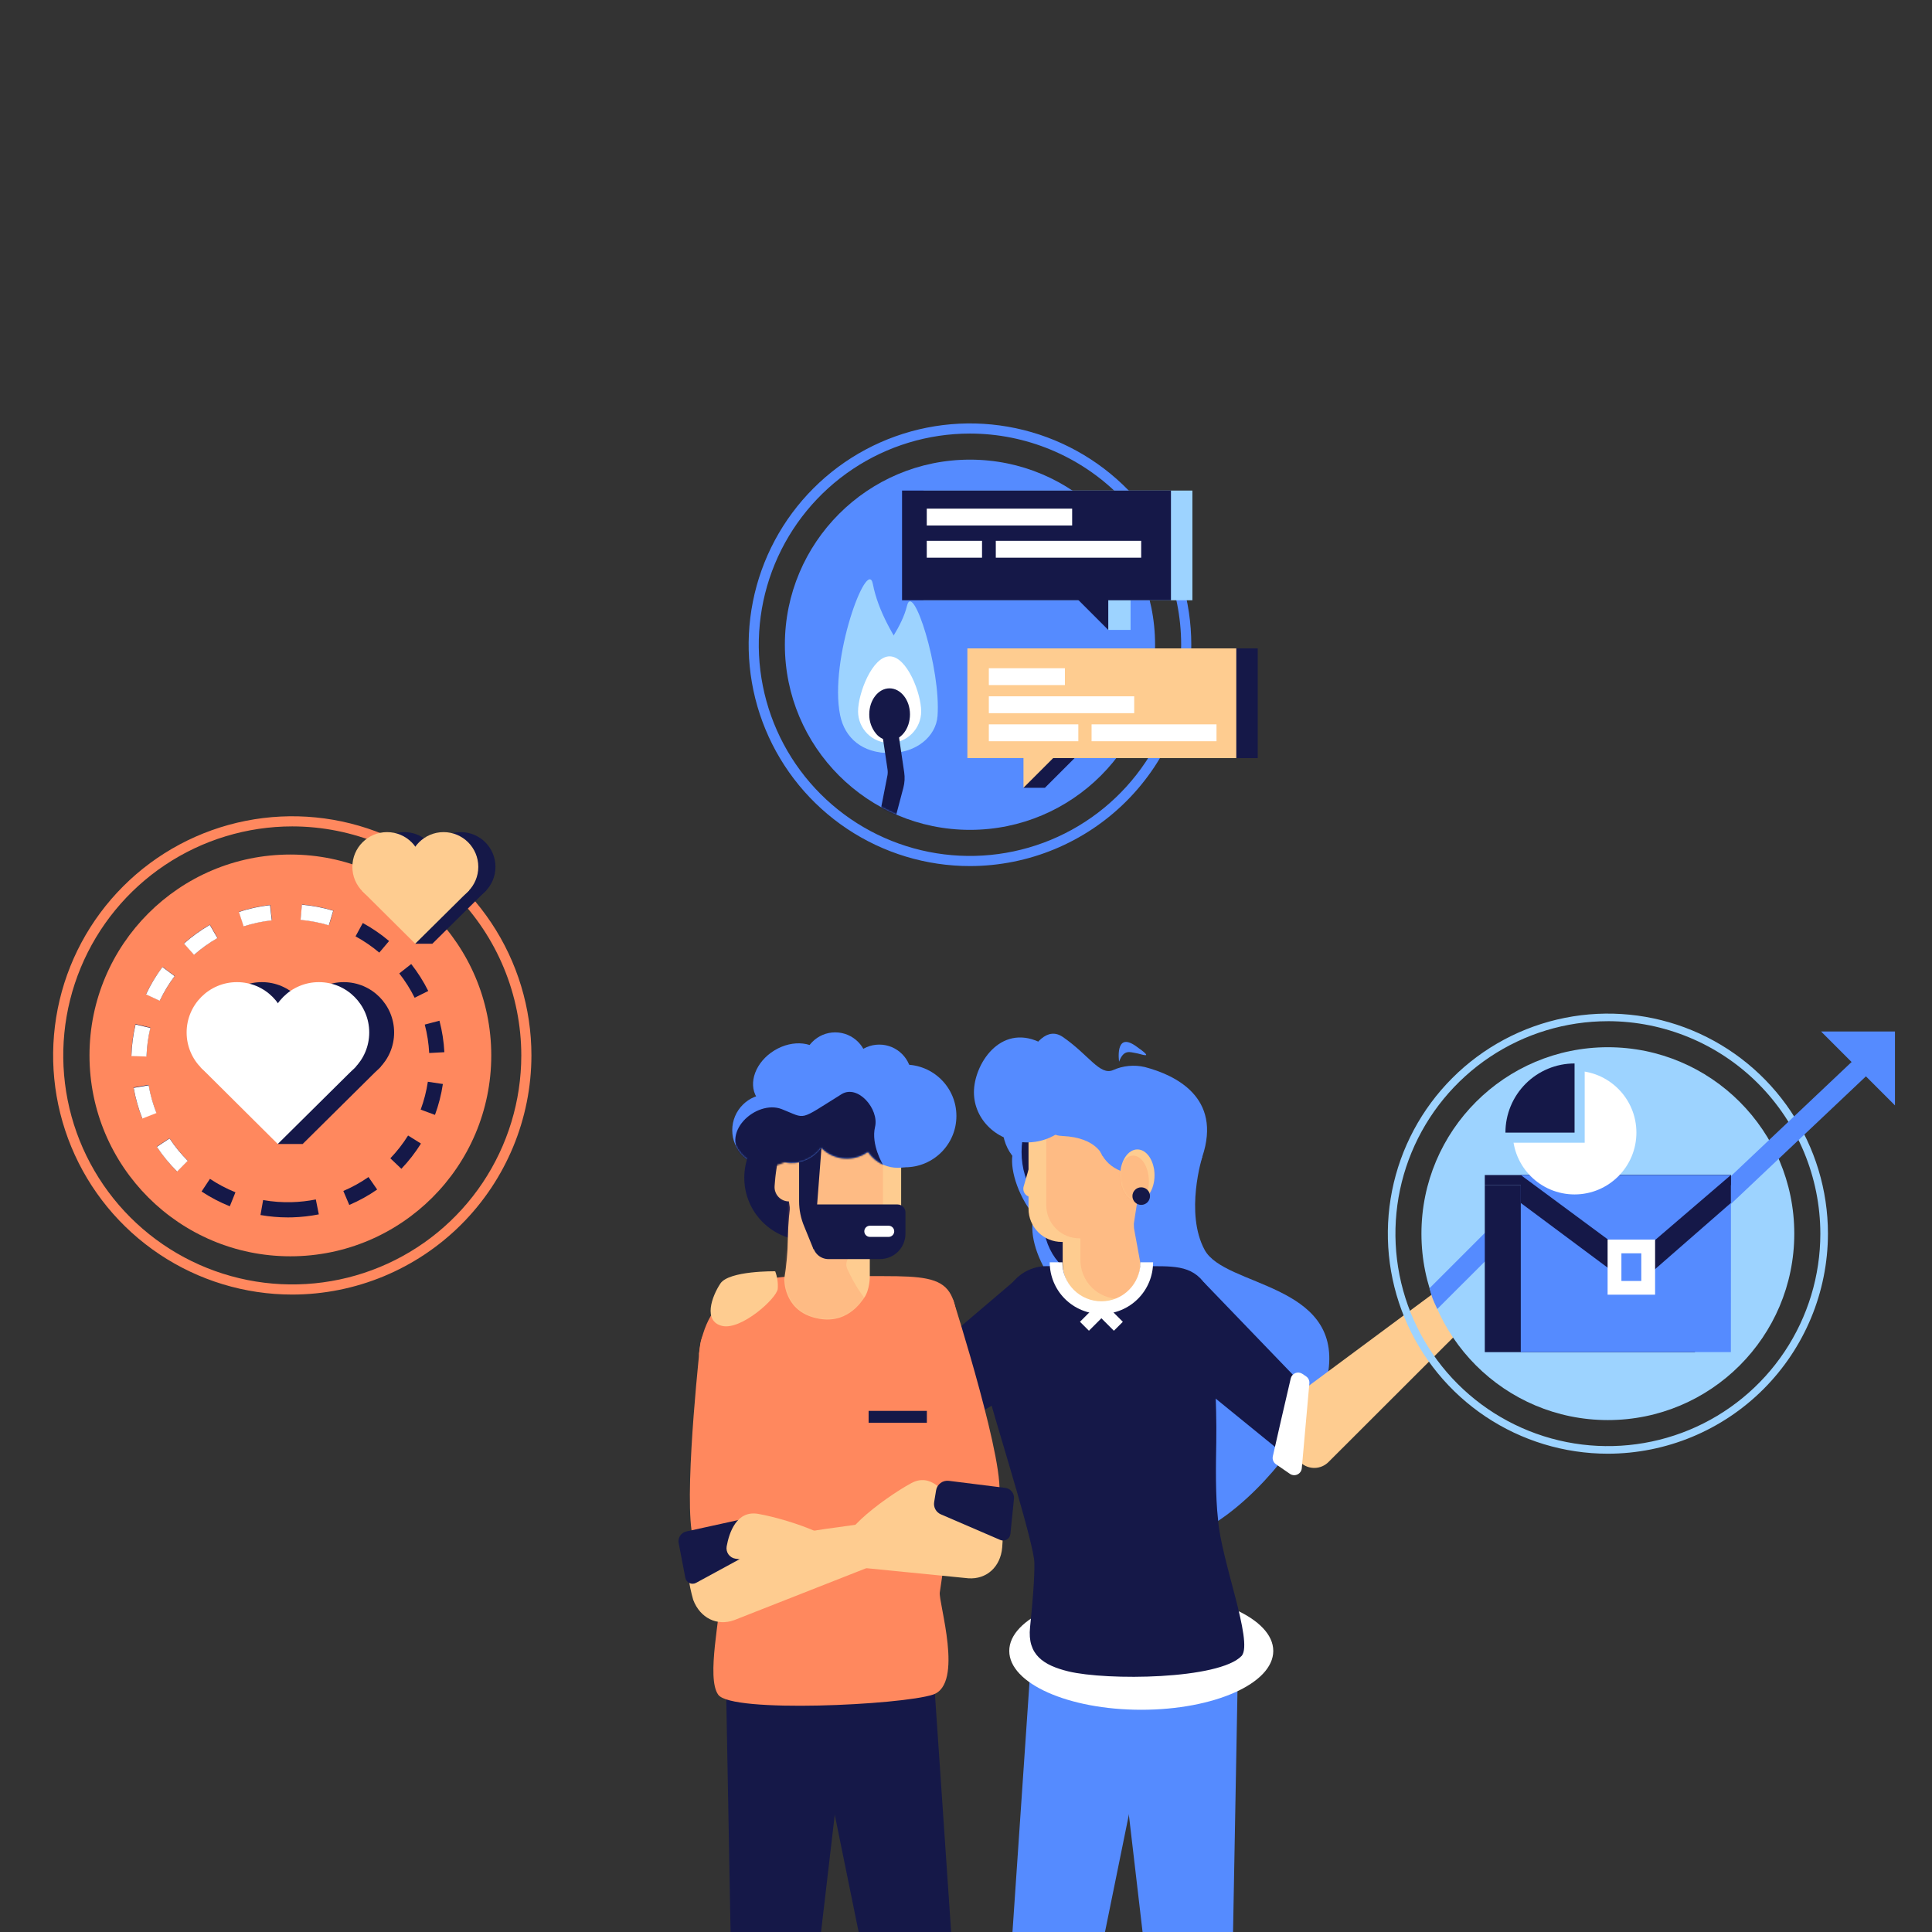<svg width="1200" height="1200" viewBox="0 0 1200 1200" fill="none" xmlns="http://www.w3.org/2000/svg">
<rect x="0" y="0" width="1200" height="1200" fill="#333333" stroke="none"/>
<g clip-path="url(#clip0_1083_333)">
<path d="M602.466 537.932C575.278 537.932 548.7 529.87 526.094 514.765C503.488 499.66 485.869 478.191 475.464 453.072C465.06 427.953 462.337 400.314 467.641 373.648C472.946 346.982 486.038 322.488 505.263 303.263C524.488 284.038 548.982 270.946 575.648 265.641C602.314 260.337 629.953 263.06 655.072 273.464C680.191 283.869 701.66 301.488 716.765 324.094C731.87 346.7 739.932 373.278 739.932 400.466C739.89 436.912 725.394 471.852 699.623 497.623C673.852 523.394 638.912 537.89 602.466 537.932ZM602.466 269.291C576.522 269.291 551.161 276.985 529.589 291.398C508.018 305.812 491.205 326.299 481.276 350.268C471.348 374.237 468.751 400.612 473.812 426.057C478.873 451.502 491.366 474.875 509.712 493.221C528.057 511.566 551.43 524.059 576.875 529.12C602.32 534.182 628.695 531.584 652.664 521.656C676.633 511.727 697.12 494.914 711.534 473.343C725.947 451.771 733.641 426.41 733.641 400.466C733.603 365.688 719.771 332.345 695.179 307.753C670.587 283.161 637.244 269.329 602.466 269.291Z" fill="#558BFF"/>
<path d="M602.466 515.44C665.965 515.44 717.44 463.965 717.44 400.466C717.44 336.967 665.965 285.492 602.466 285.492C538.967 285.492 487.492 336.967 487.492 400.466C487.492 463.965 538.967 515.44 602.466 515.44Z" fill="#558BFF"/>
<path d="M640.505 1029.18L628.835 1200.49H686.228L722.01 1024.68L640.505 1029.18Z" fill="#558BFF"/>
<path d="M769.085 1025.09L765.86 1200.49H709.726L689.42 1026.79L769.085 1025.09Z" fill="#558BFF"/>
<path d="M708.861 1061.97C754.144 1061.97 790.853 1045.61 790.853 1025.42C790.853 1005.23 754.144 988.865 708.861 988.865C663.578 988.865 626.869 1005.23 626.869 1025.42C626.869 1045.61 663.578 1061.97 708.861 1061.97Z" fill="white"/>
<path d="M579.133 1029.18L590.804 1200.49H533.411L497.629 1024.68L579.133 1029.18Z" fill="#151848"/>
<path d="M450.554 1025.09L453.778 1200.49H509.912L530.218 1026.79L450.554 1025.09Z" fill="#151848"/>
<path d="M633.726 792.417L535.204 876.297L552.3 911.167L656.705 848.662L633.726 792.417Z" fill="#151848"/>
<path d="M561.958 853.098C566.457 855.013 570.308 858.187 573.048 862.239C575.788 866.29 577.3 871.046 577.403 875.935L578.126 899.135C578.642 901.028 578.431 903.047 577.535 904.793C576.639 906.539 575.122 907.887 573.282 908.572L545.254 918.685C544.128 919.076 542.928 919.207 541.745 919.066C540.561 918.926 539.425 918.519 538.422 917.875C537.419 917.231 536.576 916.367 535.956 915.35C535.335 914.332 534.955 913.187 534.842 912L530.926 864.155C530.784 862.244 531.346 860.347 532.504 858.821C533.663 857.295 535.338 856.244 537.217 855.866L557.333 852.044C558.939 852.003 560.529 852.365 561.958 853.098Z" fill="white"/>
<path d="M553.401 870.43C549.296 865.397 544.295 861.559 539.403 857.203C533.222 851.682 489.686 814.878 475.09 801.194C470.686 797.089 473.91 797.844 469.522 793.723L451.246 803.16L520.309 900.676C523.411 904.576 527.462 907.615 532.075 909.502C536.688 911.388 541.708 912.059 546.654 911.45C549.049 911.234 551.375 910.535 553.492 909.394C555.609 908.253 557.472 906.694 558.969 904.812C561.059 901.663 562.155 897.959 562.115 894.18C562.125 886.593 559.742 879.196 555.305 873.041C554.738 872.129 554.093 871.264 553.401 870.43Z" fill="#FECC90"/>
<path d="M437.263 827.901C435.886 830.447 435.035 833.244 434.762 836.127C432.812 854.482 423.611 945.47 431.868 959.06C441.054 974.174 480.044 964.643 472.967 952.957C465.889 941.271 478.943 865.869 478.943 865.869L446.889 827.098C444.451 825.022 441.022 821.043 437.263 827.901Z" fill="#FF885E"/>
<path d="M446.118 1052.64C438.49 1042.15 447.691 1003.24 447.691 987.748L434.133 840.703C438.694 804.182 463.734 792.622 498.541 792.622H548.997C595.176 792.622 595.852 797.057 595.145 858.288C594.578 906.841 587.139 967.474 583.726 989.054C582.766 995.093 598.982 1046.16 579.416 1052.58C559.85 1059 454.454 1064.16 446.118 1052.64Z" fill="#FF885E"/>
<path d="M548.935 950.613C545.993 949.953 454.155 964.219 454.155 964.219C454.155 964.219 433.992 956.197 428.99 964.045C423.988 971.894 430.563 993.693 430.563 993.693C434.841 1004.99 445.347 1010.19 456.058 1006.28L541.07 972.838L548.935 950.613Z" fill="#FECC90"/>
<path d="M421.535 958.446L425.671 979.994C425.806 980.7 426.106 981.364 426.547 981.932C426.987 982.501 427.555 982.957 428.206 983.263C428.856 983.57 429.569 983.719 430.288 983.697C431.006 983.676 431.709 983.485 432.34 983.14L467.65 963.935C469.013 963.189 470.089 962.013 470.712 960.59C471.336 959.167 471.47 957.578 471.095 956.071L469.255 948.836C468.789 947.048 467.65 945.509 466.076 944.542C464.502 943.574 462.614 943.253 460.808 943.646L426.253 951.227C424.683 951.582 423.313 952.534 422.432 953.881C421.551 955.228 421.23 956.866 421.535 958.446Z" fill="#151848"/>
<path d="M592.156 807.737C592.156 807.737 626.145 914.171 620.121 930.796C614.097 947.42 573.974 945.753 578.614 932.887C583.254 920.022 555.651 848.662 555.651 848.662L583.018 814.217C585.377 811.244 591.149 804.135 592.156 807.737Z" fill="#FF885E"/>
<path d="M497.031 952.265C499.673 950.802 591.889 939.258 591.889 939.258C591.889 939.258 617.62 930.088 620.908 935.577C624.195 941.066 622.48 961.136 622.48 961.136C621.49 973.168 612.823 981.079 601.467 980.309L506.374 970.872L497.031 952.265Z" fill="#FECC90"/>
<path d="M477.166 724.329C489.51 724.329 499.516 714.323 499.516 701.979C499.516 689.636 489.51 679.629 477.166 679.629C464.822 679.629 454.816 689.636 454.816 701.979C454.816 714.323 464.822 724.329 477.166 724.329Z" fill="#558BFF"/>
<path d="M501.278 770.508C522.812 770.508 540.268 753.051 540.268 731.517C540.268 709.983 522.812 692.526 501.278 692.526C479.744 692.526 462.287 709.983 462.287 731.517C462.287 753.051 479.744 770.508 501.278 770.508Z" fill="#151848"/>
<path d="M546.135 688.893C557.202 688.893 566.173 679.922 566.173 668.855C566.173 657.789 557.202 648.817 546.135 648.817C535.068 648.817 526.097 657.789 526.097 668.855C526.097 679.922 535.068 688.893 546.135 688.893Z" fill="#558BFF"/>
<path d="M518.768 681.296C529.834 681.296 538.805 672.325 538.805 661.258C538.805 650.192 529.834 641.221 518.768 641.221C507.701 641.221 498.73 650.192 498.73 661.258C498.73 672.325 507.701 681.296 518.768 681.296Z" fill="#558BFF"/>
<path d="M500.969 685.169C512.553 678.087 517.466 665.022 511.943 655.988C506.419 646.953 492.552 645.371 480.968 652.452C469.384 659.534 464.471 672.599 469.994 681.633C475.517 690.668 489.385 692.25 500.969 685.169Z" fill="#558BFF"/>
<path d="M562.162 725.021C579.77 725.021 594.044 710.747 594.044 693.14C594.044 675.532 579.77 661.258 562.162 661.258C544.555 661.258 530.281 675.532 530.281 693.14C530.281 710.747 544.555 725.021 562.162 725.021Z" fill="#558BFF"/>
<path d="M539.23 779.064H500.821V712.58L528.771 705.786L559.724 712.58V758.523C559.737 761.22 559.215 763.893 558.19 766.387C557.166 768.882 555.657 771.149 553.752 773.059C551.847 774.968 549.584 776.482 547.091 777.512C544.599 778.543 541.927 779.07 539.23 779.064Z" fill="#FECC90"/>
<path d="M540.253 769.124V792.968C540.253 792.968 540.253 801.178 536.808 805.991C535.109 808.366 525.641 824.031 505.351 818.322C486.477 813.006 487.138 794.415 487.138 794.415C488.502 786.188 489.248 777.871 489.371 769.533C490.944 685.763 529.007 764.814 529.007 764.814L540.253 769.124Z" fill="#FECC90"/>
<path d="M490 746.192C488.788 746.192 487.588 745.944 486.474 745.462C485.361 744.98 484.359 744.275 483.529 743.391C482.699 742.506 482.06 741.461 481.649 740.32C481.239 739.178 481.068 737.965 481.145 736.755C481.947 723.968 485.25 702.074 498.226 697.245C516.833 690.325 541.055 733.593 541.055 733.593L539.23 779.017L506.201 782.021C499.909 782.021 493.822 777.538 493.901 771.184L490 746.192Z" fill="#FECC90"/>
<g opacity="0.5">
<mask id="mask0_1083_333" style="mask-type:luminance" maskUnits="userSpaceOnUse" x="481" y="696" width="79" height="124">
<path d="M528.755 705.754L521.709 707.469C514.285 699.95 505.792 694.461 498.211 697.277C485.235 702.105 481.947 724.015 481.13 736.77C481.052 737.981 481.224 739.194 481.634 740.336C482.044 741.477 482.683 742.522 483.513 743.407C484.343 744.291 485.346 744.996 486.459 745.478C487.572 745.959 488.772 746.208 489.985 746.208L489.371 769.533C488.679 782.115 487.106 794.478 487.106 794.478C487.106 809.152 498.997 819.643 513.671 819.643C520.718 819.639 527.475 816.837 532.457 811.852C537.438 806.868 540.237 800.109 540.237 793.062V778.97C545.489 778.719 550.442 776.455 554.069 772.647C557.695 768.839 559.714 763.781 559.708 758.523V712.549L528.755 705.754Z" fill="white"/>
</mask>
<g mask="url(#mask0_1083_333)">
<g opacity="0.5">
<path d="M530.957 680.243L503.794 679.032C496.37 671.529 494.467 694.461 486.902 697.276C473.91 702.105 470.623 724.015 469.821 736.77C469.743 737.981 469.915 739.194 470.325 740.336C470.735 741.477 471.375 742.522 472.205 743.407C473.034 744.291 474.037 744.996 475.15 745.478C476.263 745.959 477.463 746.208 478.676 746.207L482.073 767.802C484.322 782.131 475.782 794.446 475.782 794.446C475.782 809.121 546.261 842.213 560.935 842.213C573.518 842.213 546.654 820.728 533.882 801.996C530.969 797.561 528.413 792.901 526.238 788.061C525.783 787.045 525.594 785.931 525.689 784.822C525.784 783.714 526.161 782.648 526.783 781.725C527.405 780.803 528.251 780.054 529.243 779.55C530.235 779.045 531.339 778.803 532.451 778.844L539.23 779.111C550.083 778.576 548.4 769.564 548.4 758.586V707.657L530.957 680.243Z" fill="#FF885E"/>
</g>
</g>
</g>
<path d="M557.601 725.336C569.944 725.336 579.951 715.329 579.951 702.986C579.951 690.642 569.944 680.636 557.601 680.636C545.257 680.636 535.251 690.642 535.251 702.986C535.251 715.329 545.257 725.336 557.601 725.336Z" fill="#558BFF"/>
<path d="M526.081 719.611C538.425 719.611 548.431 709.604 548.431 697.261C548.431 684.917 538.425 674.911 526.081 674.911C513.738 674.911 503.731 684.917 503.731 697.261C503.731 709.604 513.738 719.611 526.081 719.611Z" fill="#558BFF"/>
<path d="M509.11 708.035C521.454 708.035 531.46 698.028 531.46 685.685C531.46 673.341 521.454 663.335 509.11 663.335C496.767 663.335 486.76 673.341 486.76 685.685C486.76 698.028 496.767 708.035 509.11 708.035Z" fill="#558BFF"/>
<path d="M546.623 782.052H514.6C511.988 782.052 509.484 781.015 507.637 779.169C505.791 777.322 504.754 774.818 504.754 772.206V748.111H557.475C558.781 748.111 560.033 748.629 560.956 749.553C561.879 750.476 562.398 751.728 562.398 753.034V766.293C562.398 770.464 560.741 774.465 557.791 777.414C554.842 780.364 550.841 782.021 546.67 782.021L546.623 782.052Z" fill="#151848"/>
<path d="M499.532 761.794L505.383 776.17L510.259 712.627L496.339 708.805V746.16C496.338 751.534 497.424 756.852 499.532 761.794Z" fill="#151848"/>
<path d="M540.315 768.259H551.939C553.858 768.259 555.415 766.706 555.415 764.79C555.415 762.875 553.858 761.322 551.939 761.322H540.315C538.396 761.322 536.839 762.875 536.839 764.79C536.839 766.706 538.396 768.259 540.315 768.259Z" fill="white"/>
<path d="M491.856 722.3C504.2 722.3 514.206 712.294 514.206 699.95C514.206 687.607 504.2 677.6 491.856 677.6C479.513 677.6 469.506 687.607 469.506 699.95C469.506 712.294 479.513 722.3 491.856 722.3Z" fill="#558BFF"/>
<mask id="mask1_1083_333" style="mask-type:luminance" maskUnits="userSpaceOnUse" x="454" y="657" width="126" height="69">
<path d="M477.166 679.629C478.677 679.629 480.184 679.782 481.664 680.085C484.815 678.459 488.31 677.612 491.856 677.616C498.148 677.616 505.052 654.354 509.157 658.506C513.215 652.797 518.595 674.911 526.128 674.911C529.796 674.91 533.408 675.812 536.645 677.538C539.881 679.263 542.644 681.759 544.688 684.804C548.306 682.231 552.61 680.795 557.049 680.681C561.487 680.567 565.859 681.779 569.605 684.163C573.351 686.547 576.3 689.994 578.077 694.063C579.853 698.132 580.375 702.639 579.577 707.007C578.778 711.374 576.695 715.404 573.594 718.582C570.492 721.759 566.514 723.939 562.167 724.843C557.82 725.747 553.302 725.334 549.191 723.657C545.08 721.98 541.562 719.114 539.089 715.427C534.755 718.554 529.443 720.02 524.119 719.559C518.796 719.097 513.815 716.737 510.085 712.91C507.583 716.458 504.1 719.199 500.063 720.797C496.026 722.395 491.611 722.781 487.358 721.907C484.351 723.446 481.035 724.283 477.658 724.356C474.281 724.428 470.932 723.733 467.862 722.324C464.793 720.915 462.083 718.828 459.936 716.22C457.79 713.612 456.263 710.551 455.47 707.268C454.677 703.985 454.64 700.564 455.36 697.264C456.08 693.965 457.539 690.871 459.628 688.216C461.716 685.562 464.38 683.416 467.417 681.939C470.455 680.463 473.788 679.694 477.166 679.692V679.629Z" fill="white"/>
</mask>
<g mask="url(#mask1_1083_333)">
<path d="M548.4 723.338C548.4 723.338 540.882 711.007 543.508 699.95C546.135 688.893 532.844 673.322 522.684 679.629C495.458 696.553 501.23 695.027 485.533 688.893C469.837 682.759 445.678 703.961 462.287 720.539C470.654 728.891 454.564 763.241 454.564 763.241L480.736 783.452L523.502 772.002L548.4 723.338Z" fill="#151848"/>
</g>
<path d="M746.782 718.463C746.782 718.463 735.772 753.458 748.26 776.39C760.749 799.322 832.722 796.916 825.093 851.493C818.393 899.433 715.278 1015.56 677.97 924.457C640.662 833.358 643.824 776.61 687.108 750.564C730.393 724.518 746.782 718.463 746.782 718.463Z" fill="#558BFF"/>
<path d="M788.871 891.616L811.001 862.157L905.041 792.402L920.769 812.565L825.125 908.115C822.877 910.358 819.858 911.658 816.684 911.752C813.51 911.845 810.42 910.725 808.044 908.619L788.871 891.616Z" fill="#FECC90"/>
<path d="M691.276 664.687C697.496 661.88 704.468 661.206 711.11 662.768C729.905 667.723 759.129 681.485 746.782 718.463C729.072 771.467 681.918 748.928 681.918 748.928L626.979 686.33C626.979 686.33 640.851 630.683 660.26 644.162C676.334 655.282 683.098 668.116 691.276 664.687Z" fill="#558BFF"/>
<path d="M670.317 804.396C676.637 801.425 676.245 787.278 669.44 772.797C662.635 758.315 651.994 748.984 645.673 751.954C639.352 754.924 639.745 769.072 646.55 783.553C653.355 798.034 663.996 807.366 670.317 804.396Z" fill="#558BFF"/>
<path d="M756.549 943.819C754.866 929.05 755.196 910.506 755.448 895.706C755.888 870.54 753.608 845.06 754.143 819.879C754.253 814.453 754.331 808.869 752.051 803.852C744.187 786.692 732.831 786.456 715.876 786.456H676.334C667.291 785.544 657.948 786.456 649.407 786.456C649.407 786.456 633.302 785.812 625.076 802.72C619.083 815.051 610.637 854.434 615.733 872.443C622.024 894.62 642.314 959.689 642.471 970.667C642.66 979.994 641.292 996.179 639.782 1010.76C638.004 1027.87 648.196 1034.35 663.5 1038.11C687.297 1043.91 757.351 1043.24 771.287 1028.42C778.474 1019.52 758.405 968.937 756.549 943.819Z" fill="#151848"/>
<path d="M657.742 762.584C664.063 759.613 663.67 745.466 656.865 730.984C650.06 716.503 639.419 707.172 633.098 710.142C626.777 713.112 627.17 727.26 633.975 741.741C640.78 756.222 651.421 765.554 657.742 762.584Z" fill="#558BFF"/>
<path d="M648.118 727.711C662.181 727.711 673.582 715.134 673.582 699.62C673.582 684.106 662.181 671.529 648.118 671.529C634.054 671.529 622.653 684.106 622.653 699.62C622.653 715.134 634.054 727.711 648.118 727.711Z" fill="#558BFF"/>
<path d="M661.33 752.625C676.14 752.625 688.146 736.013 688.146 715.521C688.146 695.03 676.14 678.418 661.33 678.418C646.519 678.418 634.513 695.03 634.513 715.521C634.513 736.013 646.519 752.625 661.33 752.625Z" fill="#151848"/>
<path d="M674.4 792.292C689.21 792.292 701.217 775.68 701.217 755.188C701.217 734.697 689.21 718.085 674.4 718.085C659.589 718.085 647.583 734.697 647.583 755.188C647.583 775.68 659.589 792.292 674.4 792.292Z" fill="#151848"/>
<path d="M684.199 808.995C687.368 808.997 690.507 808.375 693.436 807.163C696.366 805.951 699.027 804.175 701.269 801.934C703.511 799.693 705.29 797.033 706.503 794.105C707.717 791.176 708.342 788.038 708.342 784.868L704.299 762.848C704.299 749.51 697.536 740.262 684.199 740.262C681.028 740.262 677.889 740.887 674.959 742.1C672.03 743.313 669.369 745.092 667.127 747.333C664.885 749.575 663.107 752.237 661.893 755.166C660.68 758.095 660.056 761.235 660.056 764.405V784.852C660.056 788.023 660.68 791.162 661.893 794.091C663.107 797.02 664.885 799.682 667.127 801.924C669.369 804.166 672.03 805.944 674.959 807.157C677.889 808.371 681.028 808.995 684.199 808.995Z" fill="#FECC90"/>
<path d="M659.411 771.388H697.977V704.637L669.917 697.827L638.838 704.637V750.816C638.838 756.272 641.005 761.505 644.864 765.363C648.722 769.221 653.954 771.388 659.411 771.388Z" fill="#FECC90"/>
<path d="M707.791 737.069C708.956 737.061 710.107 736.815 711.173 736.346C712.24 735.877 713.199 735.196 713.993 734.343C714.787 733.491 715.398 732.485 715.789 731.388C716.181 730.29 716.344 729.125 716.269 727.963C715.498 715.537 712.337 694.272 699.911 689.585C682.091 682.869 658.892 724.88 658.892 724.88L660.606 769.014L692.22 771.908C698.307 771.908 704.064 767.567 703.985 761.385L707.791 737.069Z" fill="#FECC90"/>
<path d="M674.4 703.709C690.4 703.709 703.371 698.048 703.371 691.064C703.371 684.08 690.4 678.418 674.4 678.418C658.399 678.418 645.428 684.08 645.428 691.064C645.428 698.048 658.399 703.709 674.4 703.709Z" fill="#558BFF"/>
<g opacity="0.5">
<mask id="mask2_1083_333" style="mask-type:luminance" maskUnits="userSpaceOnUse" x="638" y="688" width="80" height="121">
<path d="M669.917 697.827L677.278 699.62C684.419 692.259 692.613 686.833 699.911 689.585C710.591 693.612 714.429 709.875 715.781 722.253C716.666 724.737 717.112 727.355 717.102 729.992C717.102 738.862 712.384 746.05 706.454 746.05L704.268 760.206C704.331 761.055 704.362 761.936 704.362 762.848L708.405 784.868C708.405 788.043 707.778 791.187 706.56 794.119C705.343 797.052 703.559 799.715 701.31 801.956C699.061 804.198 696.392 805.973 693.456 807.181C690.52 808.389 687.374 809.006 684.199 808.995C677.798 808.995 671.66 806.454 667.132 801.929C662.605 797.405 660.06 791.268 660.056 784.868V771.389H659.411C653.954 771.389 648.722 769.221 644.864 765.363C641.005 761.505 638.838 756.272 638.838 750.816V704.637L669.917 697.827Z" fill="white"/>
</mask>
<g mask="url(#mask2_1083_333)">
<g style="mix-blend-mode:multiply" opacity="0.5">
<path d="M680.896 695.609L688.272 697.402C695.413 690.041 703.607 684.615 710.905 687.368C721.585 691.41 725.407 707.657 726.775 720.035C727.654 722.52 728.096 725.138 728.081 727.774C728.081 736.645 723.362 743.848 717.448 743.848L715.246 758.004C715.246 758.869 715.356 759.734 715.356 760.646L719.383 782.666C719.377 785.834 718.747 788.97 717.528 791.895C716.31 794.82 714.528 797.477 712.283 799.713C710.038 801.949 707.375 803.721 704.445 804.927C701.516 806.134 698.377 806.752 695.208 806.746C692.039 806.748 688.9 806.125 685.971 804.914C683.041 803.702 680.38 801.925 678.138 799.685C675.896 797.444 674.117 794.784 672.904 791.855C671.69 788.927 671.065 785.788 671.065 782.619V769.155H670.421C667.718 769.155 665.041 768.623 662.544 767.588C660.047 766.553 657.778 765.036 655.868 763.124C653.957 761.212 652.442 758.942 651.409 756.444C650.376 753.947 649.846 751.27 649.848 748.567V702.404L680.896 695.609Z" fill="#FF885E"/>
</g>
</g>
</g>
<path d="M704.991 728.922C717.735 728.922 728.065 719.387 728.065 707.626C728.065 695.864 717.735 686.33 704.991 686.33C692.248 686.33 681.918 695.864 681.918 707.626C681.918 719.387 692.248 728.922 704.991 728.922Z" fill="#558BFF"/>
<path d="M706.454 746.05C712.326 746.05 717.087 738.86 717.087 729.991C717.087 721.122 712.326 713.933 706.454 713.933C700.582 713.933 695.822 721.122 695.822 729.991C695.822 738.86 700.582 746.05 706.454 746.05Z" fill="#FECC90"/>
<path d="M684.104 816.136C675.593 816.127 667.433 812.743 661.414 806.724C655.396 800.706 652.011 792.546 652.003 784.034H659.867C659.867 790.462 662.42 796.627 666.966 801.173C671.511 805.718 677.676 808.272 684.104 808.272C690.532 808.272 696.697 805.718 701.243 801.173C705.788 796.627 708.342 790.462 708.342 784.034H716.206C716.197 792.546 712.813 800.706 706.794 806.724C700.776 812.743 692.616 816.127 684.104 816.136Z" fill="white"/>
<path d="M686.878 810.46L681.317 816.02L691.85 826.553L697.41 820.992L686.878 810.46Z" fill="white"/>
<path d="M681.326 810.447L670.795 820.982L676.357 826.541L686.887 816.007L681.326 810.447Z" fill="white"/>
<g opacity="0.5">
<mask id="mask3_1083_333" style="mask-type:luminance" maskUnits="userSpaceOnUse" x="695" y="713" width="23" height="34">
<path d="M706.454 746.05C712.326 746.05 717.087 738.86 717.087 729.991C717.087 721.122 712.326 713.933 706.454 713.933C700.582 713.933 695.822 721.122 695.822 729.991C695.822 738.86 700.582 746.05 706.454 746.05Z" fill="white"/>
</mask>
<g mask="url(#mask3_1083_333)">
<g style="mix-blend-mode:multiply" opacity="0.5">
<path d="M703.796 749.888C709.208 749.888 713.595 742.698 713.595 733.829C713.595 724.96 709.208 717.771 703.796 717.771C698.384 717.771 693.997 724.96 693.997 733.829C693.997 742.698 698.384 749.888 703.796 749.888Z" fill="#FF885E"/>
</g>
</g>
</g>
<path d="M640.773 743.549H642.094V724.109L638.838 726.453L635.692 737.368C635.543 738.119 635.563 738.893 635.749 739.635C635.936 740.377 636.285 741.069 636.77 741.66C637.256 742.252 637.867 742.728 638.559 743.054C639.251 743.381 640.007 743.55 640.773 743.549Z" fill="#FECC90"/>
<path d="M708.829 748.378C711.843 748.378 714.287 745.934 714.287 742.92C714.287 739.906 711.843 737.462 708.829 737.462C705.815 737.462 703.371 739.906 703.371 742.92C703.371 745.934 705.815 748.378 708.829 748.378Z" fill="#151848"/>
<path d="M695.083 659.434C695.083 659.434 692.299 640.56 705.353 649.635C718.408 658.71 708.499 654.48 705.353 654.071C702.208 653.662 698.008 651.381 695.083 659.434Z" fill="#558BFF"/>
<path d="M684.891 718.085C684.891 718.085 681.289 706.556 660.056 705.597C638.822 704.637 677.907 683.436 677.907 683.436C677.907 683.436 700.666 700.988 697.914 704.637C695.161 708.286 684.891 718.085 684.891 718.085Z" fill="#558BFF"/>
<path d="M604.928 678.418C604.928 695.625 619.712 709.56 637.957 709.56C656.202 709.56 670.987 695.625 670.987 678.418C670.987 661.211 661.974 654.826 645.412 647.182C621.002 635.92 604.928 661.227 604.928 678.418Z" fill="#558BFF"/>
<path d="M747.615 796.334L811.001 862.157L804.662 909.043L704.991 827.932L747.615 796.334Z" fill="#151848"/>
<path d="M447.424 797.246C442.06 805.362 436.587 820.618 448.462 823.528C460.337 826.438 482.576 806.353 483.064 800.486C483.339 796.792 482.802 793.082 481.491 789.618C481.491 789.618 452.771 789.146 447.424 797.246Z" fill="#FECC90"/>
<path d="M456.845 968.135C455.976 968.007 455.141 967.706 454.39 967.25C453.639 966.794 452.988 966.191 452.474 965.478C451.961 964.765 451.596 963.956 451.401 963.1C451.206 962.243 451.185 961.356 451.34 960.491C452.913 951.824 457.537 937.999 470.89 940.296C490.126 943.614 533.93 958.21 518.39 967.395C506.185 974.599 471.221 970.305 456.845 968.135Z" fill="#FECC90"/>
<path d="M588.255 943.095C589.037 942.696 589.731 942.144 590.296 941.472C590.861 940.801 591.285 940.023 591.545 939.184C591.804 938.346 591.893 937.464 591.807 936.59C591.72 935.717 591.459 934.87 591.039 934.099C586.793 926.392 578.032 914.737 566.094 921.17C548.903 930.418 512.004 958.179 529.652 961.938C543.477 964.911 575.264 949.717 588.255 943.095Z" fill="#FECC90"/>
<path d="M629.794 930.921L627.576 952.752C627.504 953.46 627.266 954.141 626.883 954.74C626.501 955.34 625.983 955.841 625.371 956.205C624.76 956.569 624.072 956.784 623.363 956.835C622.653 956.885 621.942 956.769 621.285 956.496L584.371 940.579C582.933 939.958 581.744 938.875 580.992 937.502C580.24 936.128 579.967 934.543 580.218 932.998L581.414 925.7C581.713 923.875 582.707 922.238 584.189 921.132C585.67 920.026 587.523 919.538 589.356 919.77L624.431 924.158C626.029 924.367 627.482 925.19 628.484 926.452C629.485 927.715 629.955 929.318 629.794 930.921Z" fill="#151848"/>
<path d="M575.689 876.328H539.513V883.721H575.689V876.328Z" fill="#151848"/>
<path d="M180.359 780.312C249.27 780.312 305.132 724.449 305.132 655.539C305.132 586.628 249.27 530.766 180.359 530.766C111.449 530.766 55.586 586.628 55.586 655.539C55.586 724.449 111.449 780.312 180.359 780.312Z" fill="#FF885E"/>
<path d="M178.786 756.153C173.087 756.158 167.397 755.664 161.784 754.675L163.435 745.379C169.315 746.422 175.287 746.859 181.256 746.685C186.264 746.544 191.252 745.981 196.166 745.002L198.022 754.266C192.584 755.343 187.065 755.963 181.523 756.122C180.611 756.153 179.636 756.153 178.786 756.153ZM142.737 749.249C136.596 746.786 130.721 743.709 125.2 740.063L130.406 732.199C135.387 735.515 140.694 738.314 146.244 740.551L142.737 749.249ZM216.943 748.415L213.247 739.733C218.741 737.392 223.98 734.494 228.881 731.082L234.26 738.836C228.83 742.612 223.027 745.821 216.943 748.415ZM109.88 727.528C105.22 722.835 101.042 717.687 97.408 712.161L105.272 706.986C108.557 711.977 112.335 716.624 116.549 720.859L109.88 727.528ZM249.297 725.955L242.455 719.443C246.6 715.115 250.29 710.371 253.465 705.288L261.47 710.289C257.954 715.915 253.875 721.169 249.297 725.971V725.955ZM88.285 694.498C85.861 688.342 84.069 681.955 82.938 675.435L92.233 673.862C93.254 679.747 94.872 685.513 97.062 691.069L88.285 694.498ZM270.152 692.469L261.297 689.198C263.36 683.595 264.851 677.799 265.749 671.896L275.075 673.296C274.097 679.865 272.447 686.316 270.152 692.548V692.469ZM90.991 655.979L81.554 655.696C81.759 649.082 82.634 642.505 84.165 636.067L93.35 638.269C91.96 644.103 91.169 650.063 90.991 656.058V655.979ZM266.582 654.045C266.269 648.079 265.346 642.16 263.83 636.382L272.952 633.975C274.638 640.375 275.661 646.932 276.003 653.541L266.582 654.045ZM99.264 621.487L90.723 617.461C93.564 611.495 97.005 605.835 100.994 600.568L108.543 606.23C104.935 610.984 101.826 616.097 99.264 621.487ZM257.538 619.71C254.877 614.365 251.678 609.306 247.991 604.61L255.415 598.775C259.495 603.985 263.041 609.591 266 615.51L257.538 619.71ZM120.607 592.971L114.316 585.894C119.269 581.511 124.655 577.643 130.39 574.349L135.109 582.528C129.93 585.521 125.071 589.037 120.607 593.019V592.971ZM235.582 591.682C231.016 587.828 226.073 584.445 220.828 581.584L225.342 573.295C231.145 576.466 236.615 580.213 241.668 584.478L235.582 591.682ZM151.45 575.261L148.509 566.296C154.798 564.238 161.28 562.826 167.855 562.081L168.909 571.518C162.974 572.176 157.124 573.447 151.45 575.308V575.261ZM204.345 574.664C198.624 572.942 192.743 571.804 186.792 571.266L187.641 561.829C194.232 562.429 200.746 563.693 207.082 565.604L204.345 574.664Z" fill="#151848"/>
<path d="M110.022 727.653C105.32 722.98 101.104 717.842 97.439 712.318L105.303 707.128C108.597 712.115 112.386 716.758 116.612 720.985L110.022 727.653ZM88.411 694.75C85.983 688.592 84.181 682.206 83.032 675.687L92.328 674.114C93.367 679.998 94.995 685.763 97.188 691.321L88.411 694.75ZM91.053 656.231L81.617 655.948C81.82 649.335 82.684 642.76 84.196 636.319L93.381 638.489C91.987 644.307 91.186 650.252 90.991 656.231H91.053ZM99.264 621.629L90.707 617.634C93.513 611.64 96.923 605.949 100.884 600.647L108.449 606.293C104.846 611.067 101.746 616.201 99.201 621.613L99.264 621.629ZM120.56 593.129L114.269 586.067C119.215 581.673 124.596 577.795 130.327 574.491L135.046 582.654C129.853 585.636 124.978 589.141 120.497 593.113L120.56 593.129ZM151.325 575.403L148.383 566.438C154.665 564.369 161.142 562.952 167.714 562.207L168.799 571.644C162.862 572.302 157.007 573.561 151.325 575.403ZM204.235 574.742C198.515 573.018 192.633 571.885 186.682 571.361L187.516 561.924C194.106 562.505 200.62 563.759 206.956 565.667L204.235 574.742Z" fill="white"/>
<path d="M181.523 804.078C152.142 804.074 123.422 795.358 98.996 779.031C74.569 762.704 55.533 739.5 44.295 712.353C33.057 685.206 30.122 655.337 35.862 626.522C41.601 597.707 55.757 571.242 76.539 550.473C97.321 529.704 123.796 515.565 152.614 509.843C181.433 504.122 211.301 507.076 238.44 518.331C265.58 529.586 288.772 548.637 305.084 573.074C321.395 597.511 330.093 626.237 330.078 655.617C330.011 694.987 314.335 732.724 286.488 760.554C258.64 788.384 220.893 804.036 181.523 804.078ZM181.523 513.291C153.393 513.295 125.896 521.638 102.507 537.267C79.118 552.895 60.889 575.108 50.122 601.096C39.356 627.084 36.537 655.681 42.021 683.271C47.505 710.861 61.046 736.205 80.933 756.101C100.819 775.996 126.158 789.548 153.745 795.045C181.333 800.541 209.931 797.734 235.924 786.979C261.916 776.225 284.137 758.005 299.776 734.623C315.415 711.241 323.771 683.747 323.786 655.617C323.765 617.888 308.772 581.708 282.099 555.023C255.426 528.338 219.253 513.329 181.523 513.291Z" fill="#FF885E"/>
<path d="M162.649 672.557C179.918 672.557 193.917 658.558 193.917 641.289C193.917 624.02 179.918 610.021 162.649 610.021C145.38 610.021 131.381 624.02 131.381 641.289C131.381 658.558 145.38 672.557 162.649 672.557Z" fill="#151848"/>
<path d="M213.53 672.557C230.799 672.557 244.798 658.558 244.798 641.289C244.798 624.02 230.799 610.021 213.53 610.021C196.261 610.021 182.262 624.02 182.262 641.289C182.262 658.558 196.261 672.557 213.53 672.557Z" fill="#151848"/>
<path d="M236.667 662.333L187.987 710.557L140.063 662.915L187.987 639.339L236.667 662.333Z" fill="#151848"/>
<path d="M187.972 696.653H172.432V710.557H187.972V696.653Z" fill="#151848"/>
<path d="M147.188 672.557C164.457 672.557 178.456 658.558 178.456 641.289C178.456 624.02 164.457 610.021 147.188 610.021C129.919 610.021 115.92 624.02 115.92 641.289C115.92 658.558 129.919 672.557 147.188 672.557Z" fill="white"/>
<path d="M198.069 672.557C215.338 672.557 229.337 658.558 229.337 641.289C229.337 624.02 215.338 610.021 198.069 610.021C180.8 610.021 166.801 624.02 166.801 641.289C166.801 658.558 180.8 672.557 198.069 672.557Z" fill="white"/>
<path d="M221.206 662.333L172.526 710.557L124.602 662.915L172.526 639.339L221.206 662.333Z" fill="white"/>
<path d="M251.09 559.973C262.999 559.973 272.653 550.319 272.653 538.41C272.653 526.5 262.999 516.846 251.09 516.846C239.18 516.846 229.526 526.5 229.526 538.41C229.526 550.319 239.18 559.973 251.09 559.973Z" fill="#151848"/>
<path d="M286.18 559.973C298.089 559.973 307.743 550.319 307.743 538.41C307.743 526.5 298.089 516.846 286.18 516.846C274.27 516.846 264.616 526.5 264.616 538.41C264.616 550.319 274.27 559.973 286.18 559.973Z" fill="#151848"/>
<path d="M302.112 552.927L268.548 586.161L235.519 553.32L268.548 537.057L302.112 552.927Z" fill="#151848"/>
<path d="M268.548 576.582H257.837V586.177H268.548V576.582Z" fill="#151848"/>
<path d="M240.426 559.973C252.335 559.973 261.989 550.319 261.989 538.41C261.989 526.5 252.335 516.846 240.426 516.846C228.517 516.846 218.862 526.5 218.862 538.41C218.862 550.319 228.517 559.973 240.426 559.973Z" fill="#FECC90"/>
<path d="M275.516 559.973C287.425 559.973 297.079 550.319 297.079 538.41C297.079 526.5 287.425 516.846 275.516 516.846C263.607 516.846 253.952 526.5 253.952 538.41C253.952 550.319 263.607 559.973 275.516 559.973Z" fill="#FECC90"/>
<path d="M291.464 552.927L257.9 586.161L224.855 553.32L257.9 537.057L291.464 552.927Z" fill="#FECC90"/>
<mask id="mask4_1083_333" style="mask-type:luminance" maskUnits="userSpaceOnUse" x="487" y="285" width="231" height="231">
<path d="M602.466 515.44C665.965 515.44 717.44 463.965 717.44 400.466C717.44 336.967 665.965 285.492 602.466 285.492C538.967 285.492 487.492 336.967 487.492 400.466C487.492 463.965 538.967 515.44 602.466 515.44Z" fill="white"/>
</mask>
<g mask="url(#mask4_1083_333)">
<path d="M581.547 441.14C581.547 455.799 568.398 467.689 552.167 467.689C535.935 467.689 524.815 458.708 521.842 444.348C514.702 409.746 538.798 345.495 542.132 362.687C548.848 397.226 581.547 426.497 581.547 441.14Z" fill="#9DD3FF"/>
<path d="M523.572 444.411C523.572 457.183 536.611 467.595 552.827 467.673C569.043 467.752 581.359 457.45 582.318 444.726C584.488 415.644 567.077 360.61 563.35 376.292C557.609 400.387 523.651 431.655 523.572 444.411Z" fill="#9DD3FF"/>
<path d="M572.157 441.848C572.157 444.421 571.651 446.969 570.666 449.347C569.681 451.725 568.237 453.885 566.417 455.705C564.598 457.525 562.437 458.968 560.059 459.953C557.682 460.938 555.133 461.445 552.56 461.445C549.986 461.445 547.438 460.938 545.06 459.953C542.683 458.968 540.522 457.525 538.702 455.705C536.882 453.885 535.439 451.725 534.454 449.347C533.469 446.969 532.962 444.421 532.962 441.848C532.962 430.759 541.739 407.67 552.56 407.67C563.381 407.67 572.157 430.759 572.157 441.848Z" fill="white"/>
<path d="M565.206 443.703C565.206 452.637 559.543 459.888 552.623 459.888C550.962 459.847 549.331 459.44 547.846 458.695C546.362 457.95 545.06 456.886 544.035 455.578C541.311 452.226 539.853 448.022 539.914 443.703C539.914 434.785 545.576 427.535 552.497 427.535C559.417 427.535 565.206 434.723 565.206 443.703Z" fill="#151848"/>
<path d="M551.239 477.787L548.093 456.538L558.883 447.777L558.285 457.214L561.619 479.753C562.083 482.901 561.912 486.109 561.116 489.19L556.398 507.042H546.221L551.239 481.452C551.434 480.238 551.434 479.001 551.239 477.787Z" fill="#151848"/>
</g>
<path d="M781.203 402.731H614.184V470.866H781.203V402.731Z" fill="#151848"/>
<path d="M649.022 468.287L635.7 489.3H649.022L669.783 468.539L649.022 468.287Z" fill="#151848"/>
<path d="M635.7 468.287V489.3L656.462 468.539L635.7 468.287Z" fill="#FECC90"/>
<path d="M767.881 402.731H600.862V470.866H767.881V402.731Z" fill="#FECC90"/>
<path d="M740.624 304.696H573.604V372.831H740.624V304.696Z" fill="#9DD3FF"/>
<path d="M702.231 368.569H688.359V391.249H702.231V368.569Z" fill="#9DD3FF"/>
<path d="M688.359 370.252V391.249L667.613 370.504L688.359 370.252Z" fill="#151848"/>
<path d="M727.302 304.696H560.282V372.831H727.302V304.696Z" fill="#151848"/>
<path d="M665.93 315.926H575.633V326.401H665.93V315.926Z" fill="white"/>
<path d="M708.806 335.917H618.509V346.392H708.806V335.917Z" fill="white"/>
<path d="M609.953 335.917H575.633V346.392H609.953V335.917Z" fill="white"/>
<path d="M661.432 415.046H614.184V425.521H661.432V415.046Z" fill="white"/>
<path d="M704.48 432.489H614.184V442.964H704.48V432.489Z" fill="white"/>
<path d="M669.768 449.916H614.184V460.391H669.768V449.916Z" fill="white"/>
<path d="M755.597 449.916H677.994V460.391H755.597V449.916Z" fill="white"/>
<path d="M998.672 882.038C1062.62 882.038 1114.46 830.196 1114.46 766.245C1114.46 702.295 1062.62 650.453 998.672 650.453C934.721 650.453 882.879 702.295 882.879 766.245C882.879 830.196 934.721 882.038 998.672 882.038Z" fill="#9DD3FF"/>
<path d="M998.672 902.925C971.64 902.922 945.216 894.903 922.741 879.883C900.266 864.862 882.75 843.515 872.407 818.54C862.065 793.564 859.36 766.083 864.636 739.571C869.912 713.059 882.93 688.706 902.046 669.593C921.162 650.479 945.515 637.463 972.028 632.191C998.541 626.918 1026.02 629.626 1051 639.971C1075.97 650.317 1097.32 667.835 1112.33 690.312C1127.35 712.788 1135.37 739.213 1135.37 766.245C1135.33 802.485 1120.91 837.228 1095.28 862.852C1069.66 888.476 1034.91 902.887 998.672 902.925ZM998.672 634.284C972.573 634.287 947.061 642.029 925.362 656.531C903.664 671.033 886.752 691.644 876.767 715.757C866.781 739.87 864.17 766.402 869.264 791.999C874.357 817.596 886.927 841.108 905.382 859.562C923.838 878.015 947.351 890.582 972.949 895.672C998.546 900.762 1025.08 898.148 1049.19 888.16C1073.3 878.172 1093.91 861.258 1108.41 839.557C1122.91 817.857 1130.65 792.344 1130.65 766.245C1130.61 731.254 1116.69 697.707 1091.95 672.965C1067.21 648.223 1033.66 634.306 998.672 634.269V634.284Z" fill="#9DD3FF"/>
<path d="M1053.49 768.243L984.469 736.125L989.785 724.722L1051.05 753.238L1157.91 652.199L1166.56 661.353L1053.49 768.243Z" fill="#558BFF"/>
<path d="M892.725 813.037L890.791 808.854C890.002 807.125 889.349 805.337 888.84 803.506L887.913 800.14L925.283 762.769L934.17 771.672L892.725 813.037Z" fill="#558BFF"/>
<path d="M1131.09 640.67H1177V686.581" fill="#558BFF"/>
<path d="M1052.78 736.173H922.232V839.838H1052.78V736.173Z" fill="#151848"/>
<path d="M1075.08 839.823H944.582V736.173H1075.13L1075.08 839.823Z" fill="#558BFF"/>
<path d="M1075.08 729.834H922.232V736.173H944.582H1075.08V729.834Z" fill="#151848"/>
<path d="M944.582 747.183L1015.01 799.637L1075.08 747.183V729.834H944.582V747.183Z" fill="#151848"/>
<path d="M1075.08 729.834L1014.65 781.659L958.564 740.168L944.582 729.834" fill="#558BFF"/>
<path d="M1028.01 769.926H998.514V804.151H1028.01V769.926Z" fill="white"/>
<path d="M1019.43 778.451H1007.09V795.626H1019.43V778.451Z" fill="#558BFF"/>
<path d="M977.989 741.882C999.201 741.882 1016.4 724.686 1016.4 703.474C1016.4 682.261 999.201 665.065 977.989 665.065C956.776 665.065 939.58 682.261 939.58 703.474C939.58 724.686 956.776 741.882 977.989 741.882Z" fill="white"/>
<path d="M931.905 706.619V703.473C931.913 691.252 936.771 679.534 945.411 670.891C954.051 662.248 965.768 657.386 977.989 657.374H981.135V706.619H931.905Z" fill="#151848"/>
<path d="M977.989 660.535V703.473H935.05C935.05 692.085 939.574 681.164 947.627 673.111C955.679 665.059 966.601 660.535 977.989 660.535ZM984.28 654.244H977.989C964.936 654.256 952.422 659.447 943.192 668.677C933.962 677.906 928.772 690.421 928.759 703.473V709.765H984.28V654.244Z" fill="#9DD3FF"/>
<path d="M813.281 859.184L808.563 911.969C808.489 912.79 808.201 913.576 807.728 914.251C807.255 914.926 806.613 915.465 805.867 915.815C805.121 916.165 804.297 916.314 803.475 916.246C802.654 916.178 801.865 915.897 801.186 915.429L792.504 909.452C791.733 908.921 791.137 908.172 790.792 907.301C790.447 906.43 790.37 905.476 790.57 904.561C792.567 895.454 798.78 868.7 801.69 856.212C801.856 855.466 802.201 854.772 802.696 854.189C803.19 853.606 803.819 853.152 804.527 852.865C805.236 852.579 806.004 852.469 806.764 852.545C807.525 852.621 808.255 852.881 808.893 853.302L811.221 854.875C811.917 855.345 812.475 855.992 812.837 856.75C813.199 857.507 813.352 858.348 813.281 859.184Z" fill="white"/>
</g>
<defs>
<clipPath id="clip0_1083_333">
<rect width="1200" height="1200" fill="white"/>
</clipPath>
</defs>
</svg>
